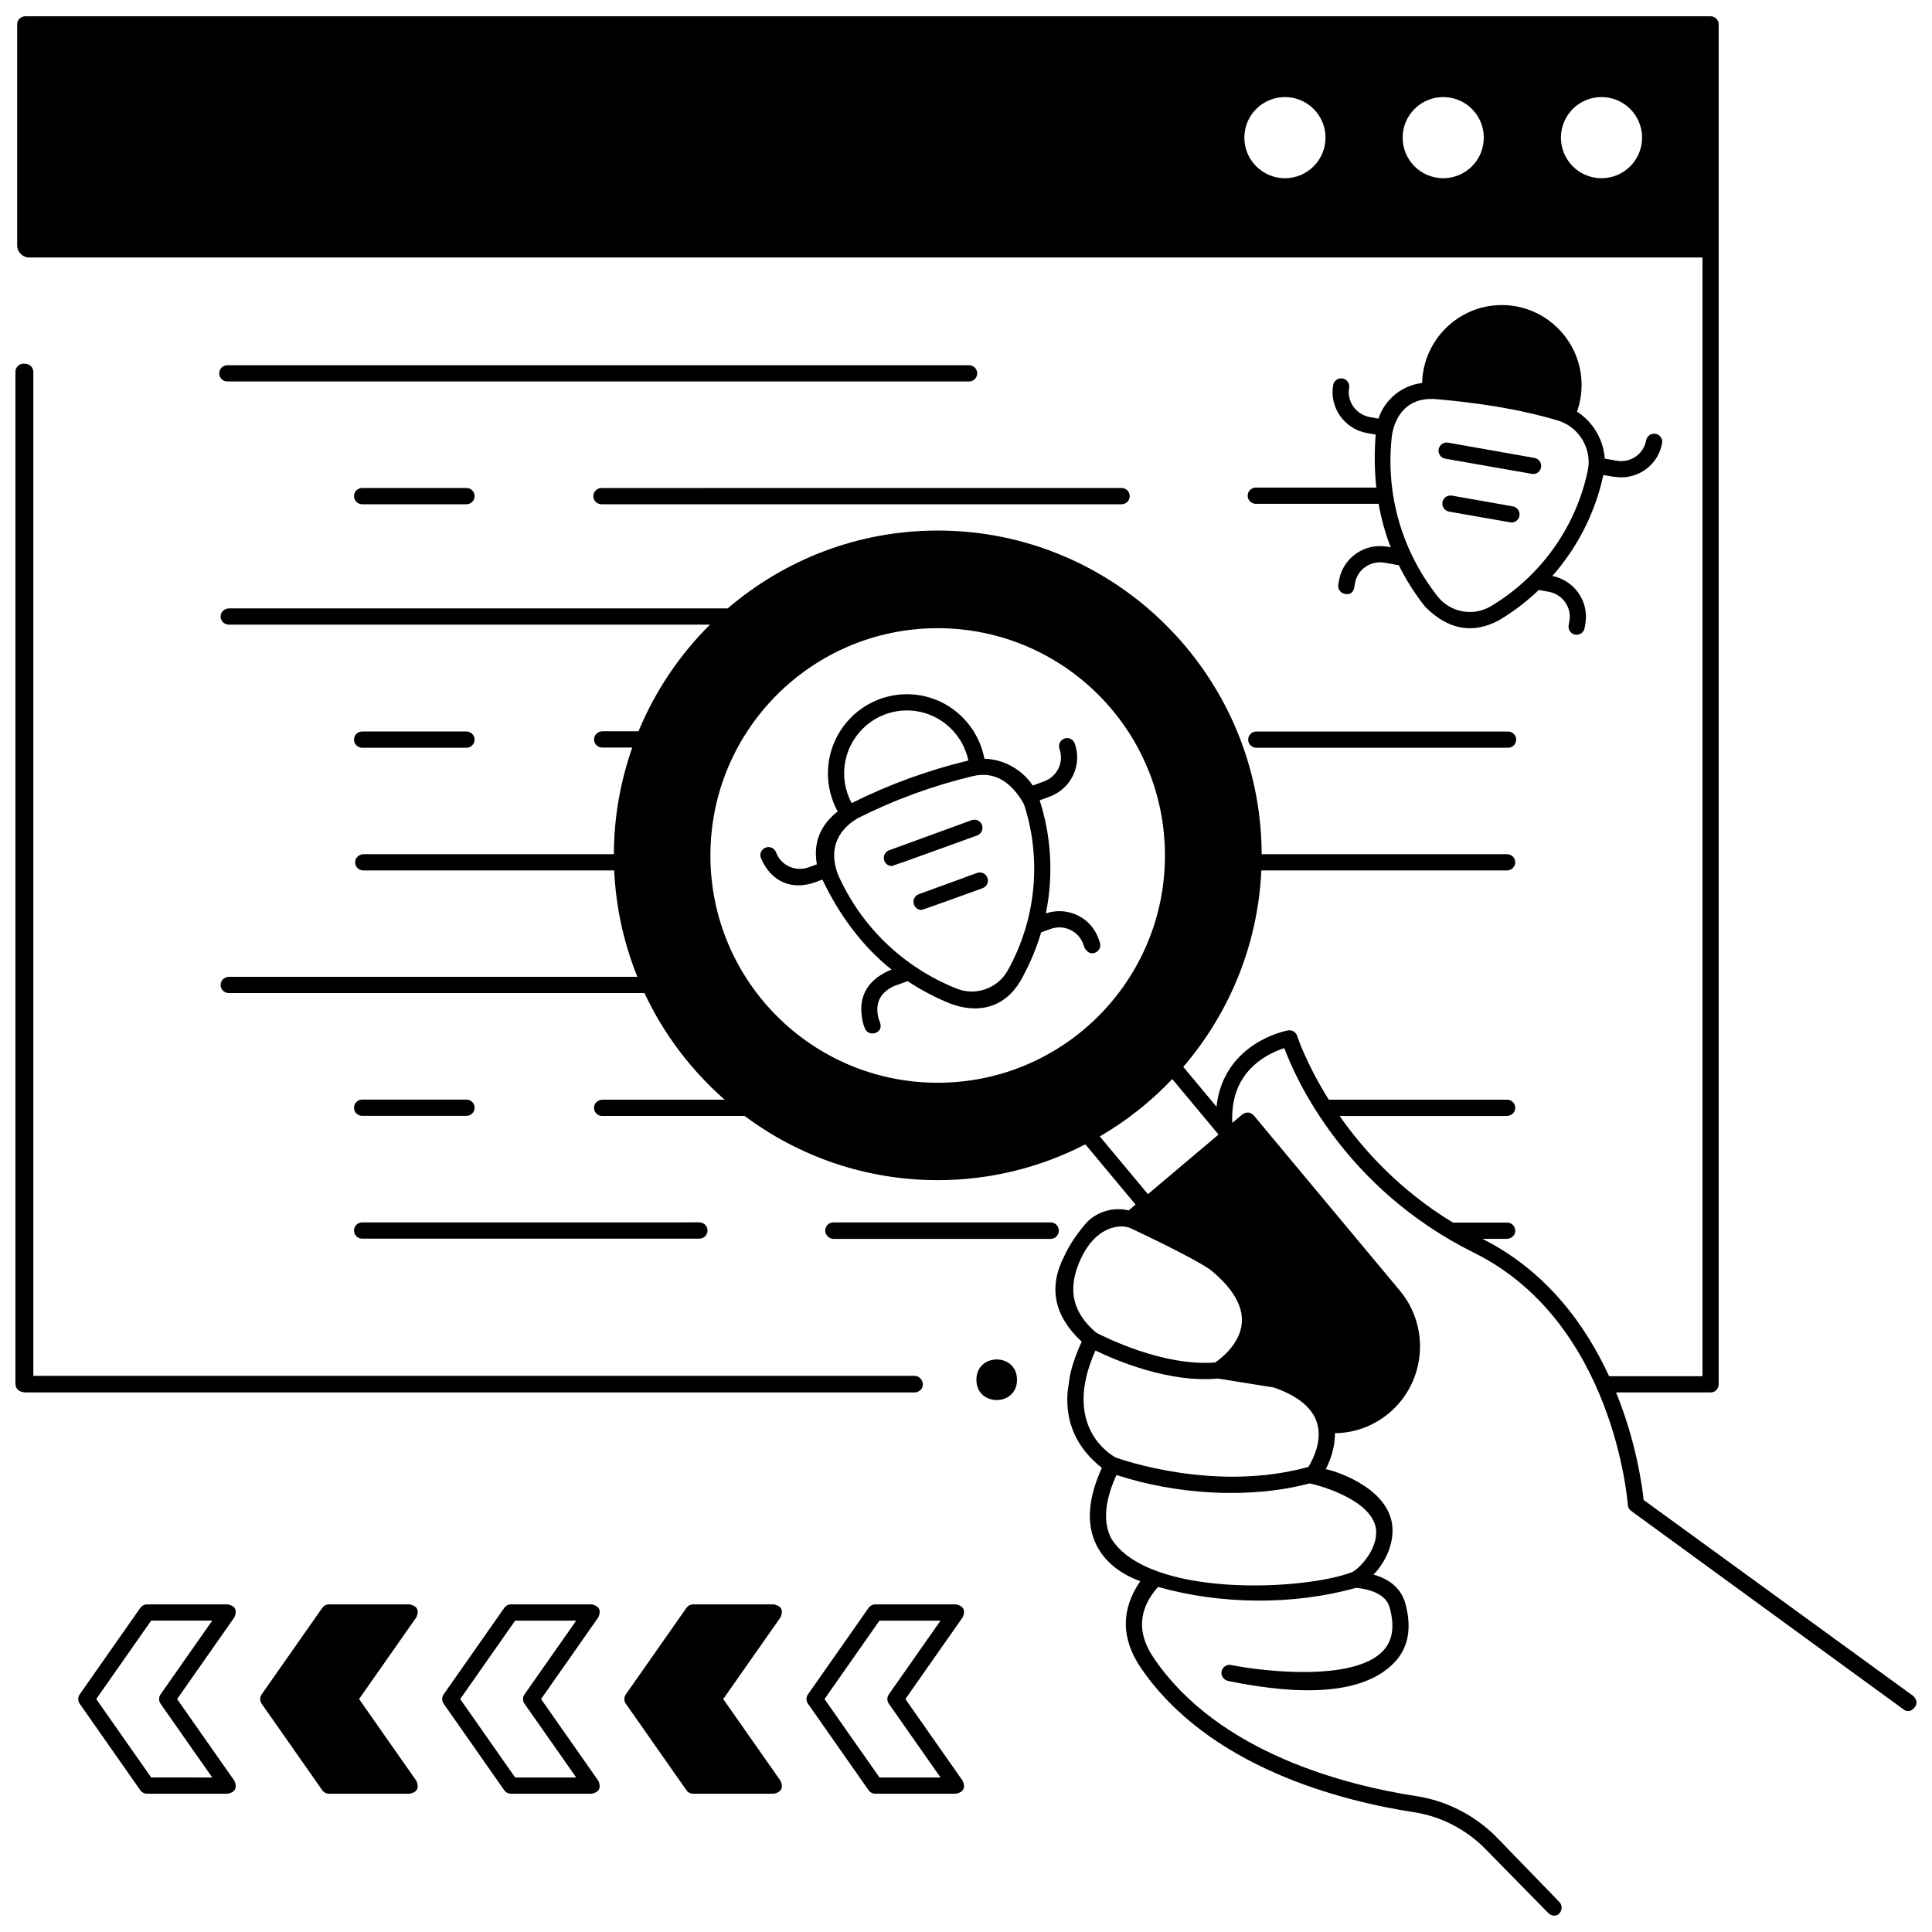 <?xml version="1.0" encoding="UTF-8"?>
<!-- Uploaded to: SVG Repo, www.svgrepo.com, Generator: SVG Repo Mixer Tools -->
<svg width="800px" height="800px" version="1.1" viewBox="144 144 512 512" xmlns="http://www.w3.org/2000/svg">
 <defs>
  <clipPath id="b">
   <path d="m148.09 240h240.91v274h-240.91z"/>
  </clipPath>
  <clipPath id="a">
   <path d="m148.09 148.09h503.81v503.81h-503.81z"/>
  </clipPath>
 </defs>
 <path d="m476.93 337.86c-1.188 0-2.152 0.965-2.152 2.152s0.965 2.152 2.152 2.152h66.727c1.188 0 2.152-0.965 2.152-2.152s-0.965-2.152-2.152-2.152z"/>
 <path d="m239.97 342.16h27.652c1.188 0 2.152-0.965 2.152-2.152s-0.965-2.152-2.152-2.152h-27.652c-1.188 0-2.152 0.965-2.152 2.152 0.004 1.188 0.965 2.152 2.152 2.152z"/>
 <path d="m400.82 240.79h-196.57c-1.188 0-2.152 0.965-2.152 2.152s0.965 2.152 2.152 2.152h196.57c1.188 0 2.152-0.965 2.152-2.152s-0.965-2.152-2.152-2.152z"/>
 <path d="m301.24 275.48c0 1.188 0.965 2.152 2.152 2.152h137.85c1.188 0 2.152-0.965 2.152-2.152s-0.965-2.152-2.152-2.152l-137.85 0.004c-1.188 0-2.148 0.965-2.148 2.148z"/>
 <path d="m239.97 273.33c-1.188 0-2.152 0.965-2.152 2.152s0.965 2.152 2.152 2.152h27.652c1.188 0 2.152-0.965 2.152-2.152s-0.965-2.152-2.152-2.152z"/>
 <path d="m239.97 439.71h27.652c1.188 0 2.152-0.965 2.152-2.152s-0.965-2.152-2.152-2.152h-27.652c-1.188 0-2.152 0.965-2.152 2.152 0.004 1.188 0.965 2.152 2.152 2.152z"/>
 <path d="m239.97 472.25h89.379c1.188 0 2.152-0.965 2.152-2.152s-0.965-2.152-2.152-2.152l-89.379 0.004c-1.188 0-2.152 0.965-2.152 2.152 0.004 1.188 0.965 2.148 2.152 2.148z"/>
 <path d="m413.52 509.65c0 7.176-10.762 7.176-10.762 0 0-7.172 10.762-7.172 10.762 0"/>
 <path d="m435.46 393.73-0.391-1.082c-2.031-5.602-8.227-8.512-13.895-6.59 2-9.883 1.484-20.215-1.645-29.973l2.644-0.969c5.723-2.102 8.703-8.426 6.641-14.102-0.406-1.117-1.637-1.695-2.754-1.285-1.113 0.406-1.688 1.641-1.281 2.762 1.25 3.445-0.578 7.297-4.082 8.582l-3.008 1.102c-2.809-4.25-7.699-6.965-12.816-7.109-1.832-9.711-10.316-17.09-20.527-17.09-11.543 0-20.938 9.418-20.938 20.992 0 3.562 0.895 6.918 2.465 9.863l0.152 0.191c-4.691 3.664-6.543 8.344-5.551 14.031l-2.168 0.793c-3.508 1.273-7.379-0.496-8.629-3.945-0.406-1.117-1.637-1.695-2.754-1.285-1.113 0.406-1.75 1.668-1.281 2.758 2.863 6.695 8.527 8.43 14.129 6.519l2.18-0.797c4.281 9.07 10.465 17.633 18.344 23.871l-0.852 0.312c-6.106 2.863-8.328 7.562-6.66 14.105l0.391 1.082c0.316 0.875 1.141 1.418 2.019 1.418 1.383-0.039 2.66-1.102 2.019-2.891l-0.391-1.082c-1.004-3.988 0.359-6.852 4.094-8.59l3.602-1.312c3.559 2.359 7.379 4.379 11.438 6 7.113 2.637 14.465 1.301 18.84-6.699 2.141-3.918 3.875-8 5.117-12.219l2.477-0.906c3.516-1.281 7.391 0.484 8.645 3.941l0.391 1.082c0.738 1.234 1.656 1.66 2.754 1.289 1.113-0.418 1.688-1.652 1.281-2.769zm-51.113-61.453c8.008 0 14.707 5.703 16.281 13.27-10.691 2.566-21.094 6.363-30.926 11.285-1.266-2.348-1.996-5.019-1.996-7.867 0-9.203 7.465-16.688 16.641-16.688zm26.699 68.922c-2.652 4.75-8.465 6.812-13.504 4.801-14.137-5.641-25.316-16.383-31.477-30.242-2.359-6.246-0.543-11.449 5.188-14.898 9.766-4.922 20.113-8.699 30.754-11.223 5.394-1.191 9.84 1.289 13.34 7.445 4.789 14.574 3.223 30.652-4.301 44.117z"/>
 <path d="m404.24 362.64c-0.406-1.117-1.641-1.695-2.75-1.285l-21.863 7.977c-1.113 0.406-1.688 1.641-1.281 2.758 0.316 0.875 1.141 1.418 2.019 1.418 0.246 0 22.598-8.109 22.598-8.109 1.109-0.406 1.684-1.641 1.277-2.758z"/>
 <path d="m402.92 375.34-15.434 5.633c-1.113 0.406-1.688 1.641-1.281 2.758 0.316 0.875 1.141 1.418 2.019 1.418 0.246 0 16.168-5.766 16.168-5.766 1.113-0.406 1.691-1.641 1.281-2.758-0.406-1.117-1.641-1.691-2.754-1.285z"/>
 <path d="m474.65 275.37c0 1.188 0.961 2.152 2.148 2.152h32.555c0.691 3.953 1.742 7.828 3.211 11.52l-0.895-0.156c-6.008-1.066-11.754 2.922-12.805 8.879l-0.199 1.133c-0.207 1.172 0.574 2.289 1.742 2.496 1.07 0.184 2.168-0.023 2.488-1.746l0.199-1.133c0.637-3.621 4.152-6.031 7.828-5.387l3.777 0.668c1.906 3.828 4.207 7.492 6.914 10.93 6.102 6.18 12.652 7.394 19.656 3.644 3.828-2.285 7.344-4.984 10.523-8.016l2.598 0.461c3.68 0.652 6.156 4.125 5.519 7.746l-0.199 1.133c-0.207 1.172 0.57 2.328 1.742 2.492 1.379 0.191 2.305-0.703 2.484-1.746l0.199-1.129c1.035-5.871-2.879-11.496-8.746-12.676 6.66-7.555 11.367-16.762 13.523-26.781 1.547 0.355 3.113 0.574 4.699 0.652 5.258 0 9.926-3.742 10.859-9.047 0.207-1.172-0.574-2.289-1.742-2.496-1.176-0.203-2.281 0.578-2.488 1.746-0.637 3.613-4.133 6.035-7.816 5.387l-3.156-0.555c-0.309-5.012-3.109-9.738-7.356-12.453 0.785-2.203 1.223-4.566 1.223-7.039 0-11.691-9.488-21.203-21.145-21.203-11.473 0-20.82 9.215-21.117 20.648-2.902 0.355-5.602 1.578-7.785 3.59-1.766 1.625-3.047 3.633-3.781 5.852l-2.273-0.398c-3.672-0.656-6.141-4.129-5.504-7.742 0.207-1.172-0.574-2.289-1.742-2.496-1.16-0.207-2.281 0.578-2.488 1.746-1.047 5.945 2.984 11.656 8.988 12.73l2.285 0.402c-0.375 4.625-0.34 9.363 0.168 14.039h-31.949c-1.188 0-2.144 0.965-2.144 2.152zm38.152-15.285s0.641-11.309 11.922-10.301c10.887 0.973 21.758 2.551 32.23 5.695 5.484 1.648 9.008 7.512 7.84 13.137-3.117 15.02-12.492 28.16-25.719 36.047-4.668 2.781-10.723 1.66-14.09-2.613-9.434-11.969-13.762-26.875-12.184-41.965z"/>
 <path d="m527 265.55s23.164 4.082 23.285 4.082c1.023 0 1.93-0.734 2.113-1.777 0.207-1.172-0.574-2.289-1.742-2.496l-22.91-4.051c-1.18-0.203-2.281 0.578-2.488 1.746-0.207 1.172 0.574 2.289 1.742 2.496z"/>
 <path d="m544.93 278.2-16.172-2.859c-1.176-0.203-2.281 0.578-2.488 1.746-0.207 1.172 0.574 2.289 1.742 2.496 0 0 16.426 2.891 16.547 2.891 1.023 0 1.93-0.734 2.113-1.777 0.207-1.172-0.574-2.289-1.742-2.496z"/>
 <path d="m300.83 569.18h-21.43c-0.699 0-1.355 0.344-1.758 0.914l-16.07 22.934c-0.52 0.742-0.52 1.734 0 2.477l16.07 22.934c0.402 0.574 1.059 0.914 1.758 0.914h21.43c1.957-0.418 2.539-1.547 1.758-3.391l-15.203-21.695 15.203-21.695c0.781-1.844 0.199-2.977-1.758-3.391zm-17.828 23.848c-0.52 0.742-0.52 1.734 0 2.477l13.695 19.543h-16.18l-14.562-20.781 14.562-20.781h16.18z"/>
 <path d="m252.6 569.18h-21.43c-0.699 0-1.355 0.344-1.758 0.914l-16.07 22.934c-0.52 0.742-0.52 1.734 0 2.477l16.07 22.934c0.402 0.574 1.059 0.914 1.758 0.914h21.43c1.957-0.418 2.539-1.547 1.758-3.391l-15.203-21.695 15.203-21.699c0.781-1.84 0.195-2.973-1.758-3.387z"/>
 <path d="m204.38 569.18h-21.43c-0.699 0-1.355 0.344-1.758 0.914l-16.07 22.934c-0.52 0.742-0.52 1.734 0 2.477l16.07 22.934c0.402 0.574 1.059 0.914 1.758 0.914h21.43c1.957-0.418 2.539-1.547 1.758-3.391l-15.203-21.695 15.203-21.695c0.781-1.844 0.195-2.977-1.758-3.391zm-17.832 23.848c-0.52 0.742-0.52 1.734 0 2.477l13.695 19.543-16.18-0.004-14.562-20.781 14.562-20.781h16.18z"/>
 <path d="m349.11 569.18h-21.43c-0.699 0-1.355 0.344-1.758 0.914l-16.07 22.934c-0.52 0.742-0.52 1.734 0 2.477l16.07 22.934c0.402 0.574 1.059 0.914 1.758 0.914h21.43c1.957-0.418 2.539-1.547 1.758-3.391l-15.203-21.695 15.203-21.695c0.781-1.844 0.195-2.977-1.758-3.391z"/>
 <path d="m397.38 569.18h-21.43c-0.699 0-1.355 0.344-1.758 0.914l-16.07 22.934c-0.52 0.742-0.52 1.734 0 2.477l16.07 22.934c0.402 0.574 1.059 0.914 1.758 0.914h21.43c1.957-0.418 2.539-1.547 1.758-3.391l-15.203-21.695 15.203-21.695c0.785-1.844 0.199-2.977-1.758-3.391zm-17.828 23.848c-0.52 0.742-0.52 1.734 0 2.477l13.695 19.543h-16.18l-14.562-20.781 14.562-20.781h16.18z"/>
 <path d="m424.6 470.16c0-0.008-0.004-0.016-0.004-0.023 0-0.012 0.004-0.023 0.004-0.035 0-1.188-0.965-2.152-2.152-2.152h-57.609c-1.188 0-2.152 0.965-2.152 2.152 0 0.66 0.305 1.242 0.77 1.637 0.383 0.352 0.883 0.578 1.445 0.578h57.539c1.199-0.004 2.16-0.969 2.16-2.156z"/>
 <g clip-path="url(#b)">
  <path d="m388.54 511.22c0.102-0.617-0.07-1.191-0.402-1.641-0.008-0.016-0.02-0.027-0.027-0.043-0.035-0.043-0.07-0.086-0.105-0.129-0.395-0.484-0.988-0.797-1.66-0.797l-233.51 0.004v-266.05c0-1.188-0.961-2.148-2.148-2.148h-0.016c-0.137-0.027-0.281-0.043-0.43-0.043-1.188 0-2.152 0.965-2.152 2.152v268.24c0 1.113 0.848 2.016 1.93 2.129 0.215 0.07 0.438 0.121 0.676 0.121h235.61c1.074 0 2.066-0.734 2.238-1.793z"/>
 </g>
 <g clip-path="url(#a)">
  <path d="m651.02 593.44-71.441-51.934c-0.355-3.465-1.906-15.199-7.297-28.492h25.035c1.188 0 2.148-0.961 2.148-2.148v-360.4c0-1.188-0.961-2.148-2.148-2.148h-446.62c-1.188 0-2.148 0.961-2.148 2.148v58.551c0 1.781 1.445 3.227 3.227 3.227h443.4v296.46h-24.75c-6.215-13.492-16.527-27.828-33.574-36.398h6.438c1.074 0 2.066-0.734 2.238-1.789 0.219-1.348-0.812-2.516-2.117-2.516h-14.371c-13.93-8.465-23.586-19.055-30.039-28.262h44.289c1.074 0 2.066-0.734 2.238-1.789 0.219-1.352-0.812-2.516-2.117-2.516h-47.266c-5.992-9.539-8.324-16.727-8.375-16.887-0.324-1.031-1.359-1.664-2.426-1.48-0.445 0.078-10.949 2.039-16.234 11.457-1.477 2.633-2.375 5.566-2.719 8.777l-8.812-10.566c12.125-14.129 19.777-32.223 20.688-52.055h65.02c1.074 0 2.066-0.734 2.238-1.789 0.219-1.352-0.812-2.516-2.117-2.516h-65.055c-0.168-47.324-38.605-85.773-85.84-85.773-21.23 0-40.672 7.785-55.672 20.637l-132.11-0.004c-1.07 0-2.062 0.734-2.234 1.789-0.219 1.348 0.812 2.516 2.117 2.516h127.54c-8.062 8.004-14.543 17.598-18.953 28.262h-9.512c-1.07 0-2.062 0.734-2.234 1.789-0.219 1.348 0.812 2.516 2.117 2.516h7.988c-3.117 8.855-4.848 18.359-4.883 28.262l-66.293 0.004c-1.07 0-2.062 0.734-2.234 1.789-0.219 1.348 0.812 2.516 2.117 2.516h66.5c0.457 9.926 2.594 19.414 6.141 28.188h-108.18c-1.07 0-2.062 0.734-2.234 1.789-0.219 1.348 0.812 2.516 2.117 2.516h110.17c5.09 10.84 12.367 20.453 21.262 28.262h-32.363c-1.07 0-2.062 0.734-2.234 1.789-0.219 1.348 0.812 2.516 2.117 2.516h37.766c14.301 10.684 32.02 17.016 51.184 17.016 14.082 0 27.371-3.441 39.113-9.492l13.312 15.965-1.832 1.547c-3.996-0.957-8.262 0.234-11.164 3.223-2.262 2.625-4.441 5.688-5.867 8.82-4.305 8.285-2.777 15.867 4.578 22.746-1.473 3.168-2.519 6.219-3.137 9.137l-0.609 4.305c-0.57 8.102 2.465 14.77 9.098 19.996-3.734 8.152-4.188 15.09-1.344 20.645 2.731 5.336 7.859 8.062 11.516 9.387-5.137 7.512-5.102 15.145 0.109 22.898 17.984 26.43 53.105 35.359 72.445 38.328 7.102 1.09 13.801 4.535 18.871 9.699l16.758 17.07c0.828 0.715 1.695 0.832 2.606 0.355l0.352-0.414c0.73-0.863 0.688-2.137-0.098-2.945l-16.555-17.086c-5.715-5.82-13.273-9.703-21.281-10.934-18.648-2.863-52.477-11.414-69.547-36.496-4.59-6.644-4.242-12.965 1.043-18.965 16.602 4.727 36.027 4.894 52.512 0.238 7.703 0.844 8.633 4.301 8.938 5.449 1.297 4.902 0.703 8.59-1.82 11.277-7.668 8.176-31.656 5.469-40.25 3.738-1.23-0.242-2.43 0.613-2.562 1.898-0.113 1.121 0.727 2.125 1.832 2.348 12.547 2.527 34.102 5.621 44.105-5.031 3.57-3.805 4.527-8.965 2.848-15.332-1.031-3.894-3.871-6.523-8.469-7.844 2.363-2.481 4.691-6.301 4.996-10.891 0.758-11.402-14.578-16.469-17.672-17.043 1.188-2.32 2.492-5.758 2.426-9.531 5.269-0.066 10.312-1.926 14.398-5.379 9.652-8.148 10.914-22.684 2.812-32.398l-38.719-46.438c-0.938-0.93-1.945-1.016-3.031-0.266l-2.66 2.246c-0.195-4.172 0.547-7.828 2.266-10.914 3.106-5.574 8.688-7.992 11.516-8.898 2.941 7.875 15.852 37.156 50.266 54.211 37.199 18.438 40.742 66.344 40.773 66.824 0.043 0.641 0.367 1.227 0.883 1.602l72.301 52.691c0.68 0.496 1.609 0.473 2.266-0.059 1.363-1.129 1.426-2.332 0.188-3.602zm-166.5-402.21c-5.941 0-10.754-4.816-10.754-10.754 0-5.941 4.816-10.754 10.754-10.754 5.941 0 10.754 4.816 10.754 10.754 0.004 5.938-4.812 10.754-10.754 10.754zm41.949 0c-5.941 0-10.754-4.816-10.754-10.754 0-5.941 4.816-10.754 10.754-10.754 5.941 0 10.754 4.816 10.754 10.754s-4.816 10.754-10.754 10.754zm41.945 0c-5.941 0-10.754-4.816-10.754-10.754 0-5.941 4.816-10.754 10.754-10.754 5.941 0 10.754 4.816 10.754 10.754s-4.812 10.754-10.754 10.754zm-175.92 239.71c-33.266 0-60.23-26.965-60.23-60.23s26.965-60.23 60.23-60.23 60.23 26.965 60.23 60.23c0 33.262-26.965 60.23-60.23 60.23zm42.969 14.223c7.109-4.137 13.57-9.266 19.203-15.199l12.258 14.703-18.707 15.797zm73.242 105.25c-0.219 5.129-5.008 9.676-6.414 10.223-12.555 4.879-54.023 6.894-63.824-8.961-2.191-4.305-1.715-9.949 1.414-16.793 15.781 5.176 35.168 6.469 51.191 2.238 3.43 0.688 17.988 4.981 17.633 13.293zm-27.125-38.711c6.367 2.219 10.219 5.371 11.445 9.375 1.441 4.699-1.02 9.594-2.281 11.672-24.551 6.789-49.281-1.848-51.105-2.508-1.375-0.738-14.32-8.375-5.328-28.34 5.184 2.516 19.391 8.652 32.43 7.426zm-8.477-17.188c-0.406 5.594-5.574 9.543-7.027 10.547-13.816 1.168-29.746-6.934-31.555-7.883-6.336-5.348-7.519-11.391-4.539-18.574 4.199-10.113 11.297-10.191 13.535-9.152 8.887 4.129 19.379 9.488 21.559 11.301 5.648 4.711 8.348 9.34 8.027 13.762z"/>
 </g>
</svg>